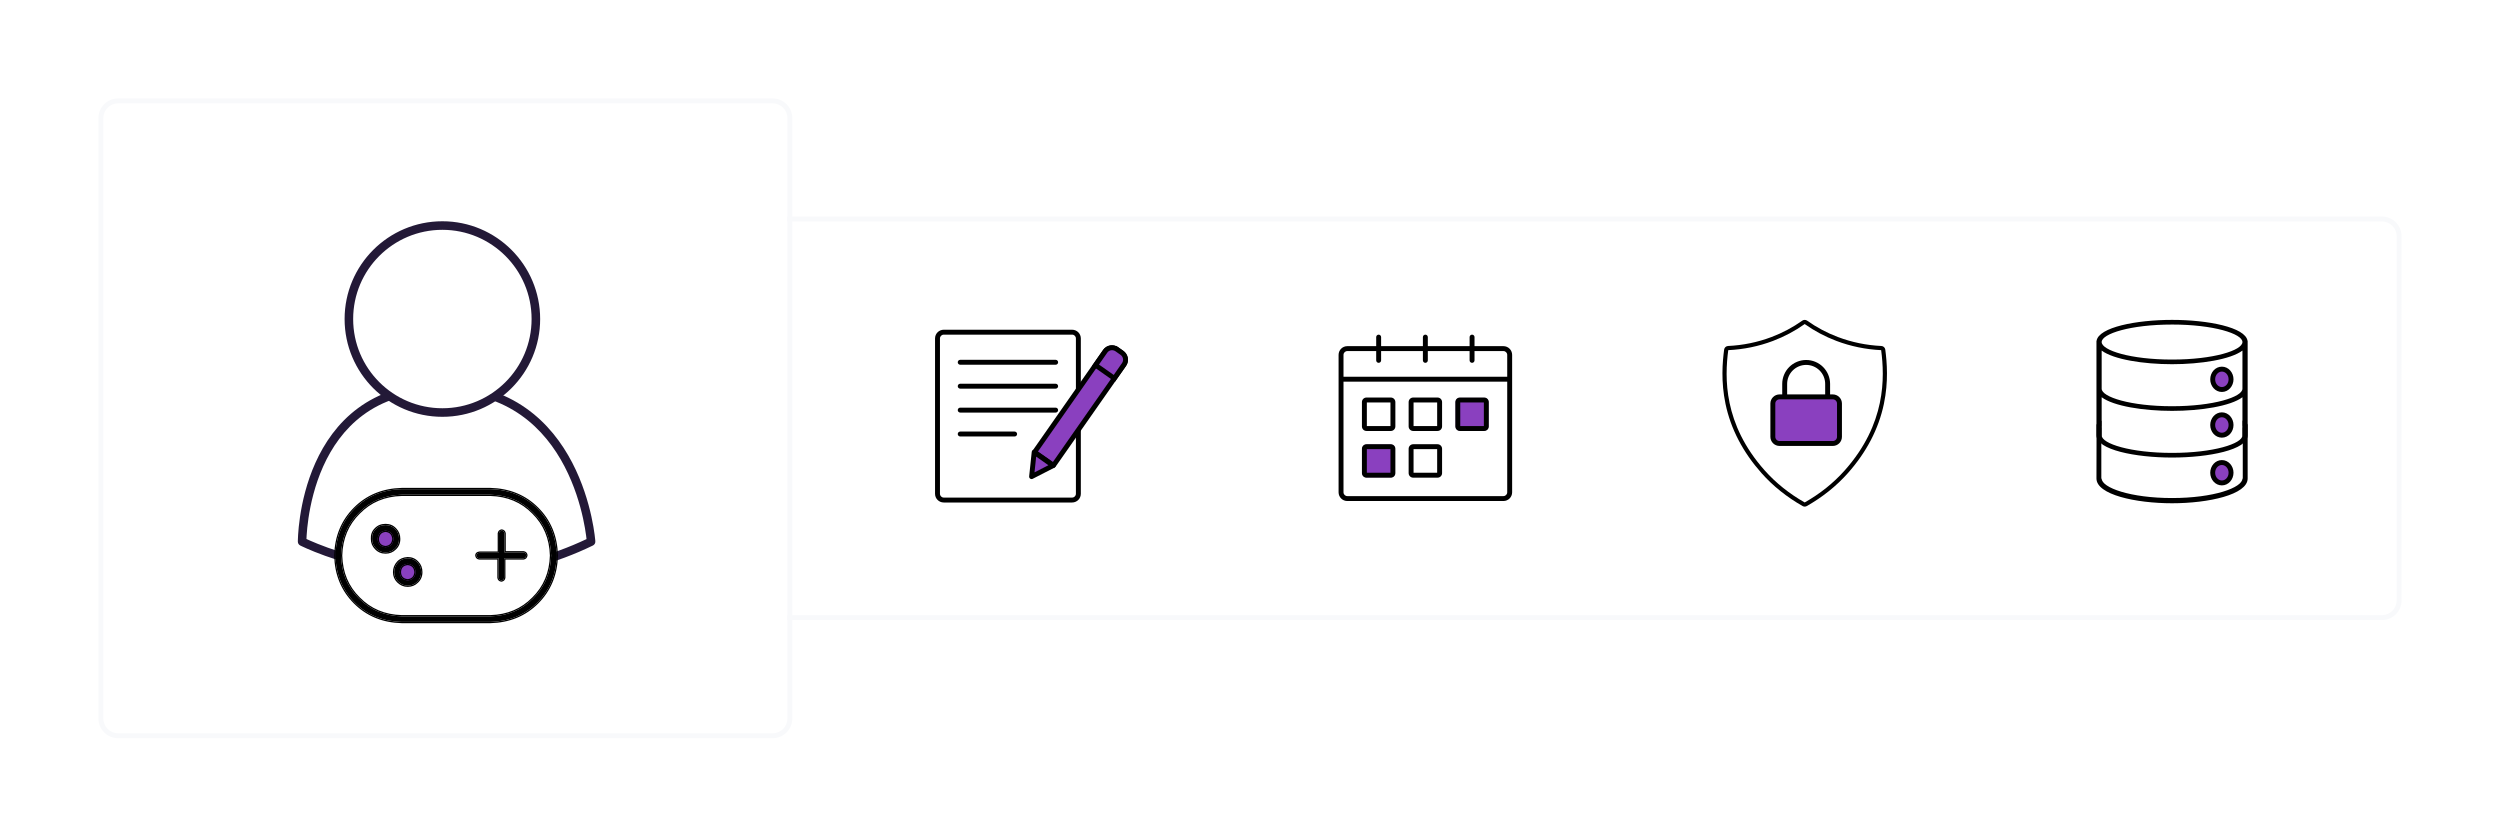 <svg width="508" height="170" viewBox="0 0 508 170" fill="none" xmlns="http://www.w3.org/2000/svg">
<g filter="url(#filter0_d_21_5550)">
<path d="M142 47C142 45.343 143.343 44 145 44H484C485.657 44 487 45.343 487 47V121C487 122.657 485.657 124 484 124H145C143.343 124 142 122.657 142 121V47Z" fill="white"/>
</g>
<g filter="url(#filter1_d_21_5550)">
<path fill-rule="evenodd" clip-rule="evenodd" d="M145 43H484C486.209 43 488 44.791 488 47V121C488 123.209 486.209 125 484 125H145C142.791 125 141 123.209 141 121V47C141 44.791 142.791 43 145 43ZM145 44C143.343 44 142 45.343 142 47V121C142 122.657 143.343 124 145 124H484C485.657 124 487 122.657 487 121V47C487 45.343 485.657 44 484 44H145Z" fill="#F8F9FB"/>
</g>
<path d="M217.854 67.076H191.771C190.835 67.076 190.076 67.835 190.076 68.771V100.337C190.076 101.273 190.835 102.031 191.771 102.031H217.854C218.79 102.031 219.548 101.273 219.548 100.337V68.771C219.548 67.835 218.79 67.076 217.854 67.076Z" fill="white"/>
<path fill-rule="evenodd" clip-rule="evenodd" d="M191.771 68C191.345 68 191 68.345 191 68.771V100.337C191 100.763 191.345 101.108 191.771 101.108H217.854C218.28 101.108 218.625 100.763 218.625 100.337V68.771C218.625 68.345 218.28 68 217.854 68H191.771ZM190 68.771C190 67.793 190.793 67 191.771 67H217.854C218.832 67 219.625 67.793 219.625 68.771V100.337C219.625 101.315 218.832 102.108 217.854 102.108H191.771C190.793 102.108 190 101.315 190 100.337V68.771Z" fill="black"/>
<path fill-rule="evenodd" clip-rule="evenodd" d="M194.615 73.615C194.615 73.338 194.838 73.115 195.115 73.115H214.509C214.785 73.115 215.009 73.338 215.009 73.615C215.009 73.891 214.785 74.115 214.509 74.115H195.115C194.838 74.115 194.615 73.891 194.615 73.615Z" fill="black"/>
<path fill-rule="evenodd" clip-rule="evenodd" d="M194.615 78.474C194.615 78.198 194.838 77.974 195.115 77.974H214.509C214.785 77.974 215.009 78.198 215.009 78.474C215.009 78.75 214.785 78.974 214.509 78.974H195.115C194.838 78.974 194.615 78.75 194.615 78.474Z" fill="black"/>
<path fill-rule="evenodd" clip-rule="evenodd" d="M194.615 83.334C194.615 83.058 194.838 82.834 195.115 82.834H214.509C214.785 82.834 215.009 83.058 215.009 83.334C215.009 83.61 214.785 83.834 214.509 83.834H195.115C194.838 83.834 194.615 83.61 194.615 83.334Z" fill="black"/>
<path fill-rule="evenodd" clip-rule="evenodd" d="M194.615 88.193C194.615 87.917 194.838 87.693 195.115 87.693H206.173C206.449 87.693 206.673 87.917 206.673 88.193C206.673 88.469 206.449 88.693 206.173 88.693H195.115C194.838 88.693 194.615 88.469 194.615 88.193Z" fill="black"/>
<path d="M226.938 70.981L227.959 71.698C228.145 71.828 228.304 71.993 228.427 72.183C228.549 72.373 228.634 72.584 228.675 72.805C228.717 73.025 228.714 73.251 228.667 73.469C228.621 73.686 228.532 73.892 228.405 74.074L214.074 94.566L210.226 91.866L224.557 71.374C224.814 71.007 225.209 70.759 225.655 70.686C226.102 70.612 226.564 70.718 226.938 70.981V70.981Z" fill="#8A40BF"/>
<path fill-rule="evenodd" clip-rule="evenodd" d="M226.652 71.39C226.383 71.201 226.053 71.126 225.737 71.178C225.421 71.231 225.144 71.405 224.965 71.661L210.92 91.744L213.951 93.87L227.996 73.787C228.085 73.66 228.147 73.517 228.18 73.364C228.212 73.211 228.214 73.052 228.185 72.896C228.156 72.74 228.096 72.59 228.008 72.454C227.92 72.318 227.807 72.2 227.673 72.107L226.652 71.39ZM227.224 70.572C226.744 70.235 226.151 70.098 225.574 70.193C224.997 70.288 224.483 70.609 224.148 71.088L209.817 91.579C209.659 91.805 209.714 92.117 209.94 92.275L213.788 94.975C214.013 95.133 214.324 95.079 214.482 94.853L228.813 74.361C228.979 74.124 229.095 73.856 229.155 73.573C229.216 73.29 229.219 72.998 229.165 72.713C229.112 72.427 229.003 72.155 228.845 71.911C228.687 71.667 228.484 71.456 228.246 71.289L227.224 70.572Z" fill="black"/>
<path d="M226.958 70.975L227.971 71.687C228.155 71.817 228.312 71.981 228.434 72.169C228.556 72.358 228.64 72.568 228.681 72.787C228.722 73.007 228.719 73.231 228.673 73.447C228.627 73.664 228.538 73.868 228.412 74.049L226.434 76.884L222.618 74.201L224.596 71.366C224.851 71.001 225.243 70.755 225.686 70.681C226.129 70.608 226.586 70.714 226.958 70.975V70.975Z" fill="#8A40BF"/>
<path fill-rule="evenodd" clip-rule="evenodd" d="M226.673 71.385C226.406 71.198 226.08 71.123 225.767 71.175C225.455 71.226 225.182 71.399 225.005 71.653L223.312 74.078L226.311 76.187L228.004 73.762C228.092 73.636 228.153 73.494 228.186 73.342C228.218 73.191 228.22 73.034 228.191 72.879C228.162 72.724 228.103 72.575 228.016 72.441C227.929 72.306 227.817 72.189 227.685 72.097L226.673 71.385ZM226.803 70.325C226.426 70.17 226.011 70.121 225.604 70.188C225.031 70.283 224.52 70.602 224.188 71.079L221.924 74.323L226.557 77.58L228.82 74.336C228.985 74.1 229.1 73.834 229.16 73.552C229.22 73.271 229.223 72.98 229.17 72.696C229.117 72.412 229.009 72.141 228.852 71.898C228.695 71.655 228.493 71.444 228.256 71.278L226.836 70.279L226.803 70.325Z" fill="black"/>
<path d="M210.142 91.888L209.618 96.848L214.003 94.602L210.142 91.888Z" fill="#8A40BF"/>
<path fill-rule="evenodd" clip-rule="evenodd" d="M209.936 91.432C210.096 91.359 210.283 91.377 210.428 91.478L214.288 94.193C214.432 94.294 214.512 94.462 214.5 94.637C214.488 94.812 214.385 94.968 214.23 95.048L209.845 97.293C209.682 97.377 209.487 97.364 209.336 97.26C209.185 97.156 209.103 96.977 209.123 96.794L209.647 91.834C209.665 91.658 209.775 91.505 209.936 91.432ZM210.549 92.784L210.211 95.983L213.038 94.534L210.549 92.784Z" fill="black"/>
<path d="M441.362 102.263C448.809 102.263 456.723 100.499 456.723 97.231V86.354C456.309 83.255 426.434 83.255 426.02 86.354L426 97.228C426 100.5 433.914 102.263 441.362 102.263ZM455.665 86.637C455.665 88.517 449.79 90.609 441.362 90.609C432.934 90.609 427.059 88.518 427.059 86.637C427.059 86.637 453.264 80 455.665 86.637ZM427.059 88.57C429.459 90.593 435.551 91.669 441.362 91.669C447.172 91.669 453.264 90.593 455.664 88.57V97.228C455.664 99.108 449.79 101.201 441.362 101.201C432.934 101.201 427.059 99.112 427.059 97.228V88.57Z" fill="black"/>
<path d="M452.486 96.436C452.801 96.436 453.108 96.343 453.37 96.168C453.631 95.994 453.835 95.745 453.955 95.455C454.075 95.164 454.107 94.845 454.045 94.536C453.984 94.228 453.832 93.945 453.61 93.722C453.388 93.5 453.104 93.349 452.796 93.288C452.488 93.227 452.168 93.258 451.878 93.379C451.587 93.499 451.339 93.703 451.164 93.964C450.99 94.226 450.897 94.533 450.897 94.848C450.898 95.269 451.066 95.672 451.364 95.97C451.662 96.267 452.065 96.435 452.486 96.436V96.436ZM452.486 94.318C452.591 94.318 452.693 94.349 452.781 94.407C452.868 94.466 452.936 94.548 452.976 94.645C453.016 94.742 453.026 94.848 453.006 94.951C452.985 95.054 452.935 95.148 452.861 95.222C452.787 95.296 452.692 95.347 452.59 95.367C452.487 95.387 452.38 95.377 452.284 95.337C452.187 95.297 452.104 95.229 452.046 95.142C451.988 95.055 451.957 94.952 451.957 94.848C451.957 94.707 452.013 94.573 452.112 94.473C452.211 94.374 452.346 94.318 452.486 94.317V94.318Z" fill="black"/>
<path d="M427.024 70.113V97.261H455.692V70.113H427.024Z" fill="white"/>
<path d="M441.361 92.975C448.809 92.975 456.723 91.397 456.723 88.471V69.267H456.702C456.289 66.494 448.603 65 441.361 65C434.12 65 426.434 66.494 426.021 69.267H426V88.47C426 91.396 433.914 92.975 441.361 92.975ZM441.361 65.946C449.789 65.946 455.664 67.819 455.664 69.505C455.664 71.191 449.789 73.064 441.361 73.064C432.933 73.064 427.059 71.191 427.059 69.505C427.059 67.819 432.934 65.948 441.361 65.948V65.946ZM427.059 71.234C429.459 73.045 435.551 74.007 441.361 74.007C447.172 74.007 453.264 73.045 455.664 71.234V78.986C455.664 80.67 449.789 82.545 441.361 82.545C432.933 82.545 427.059 80.672 427.059 78.986V71.234ZM427.059 80.716C429.459 82.528 435.551 83.49 441.361 83.49C447.172 83.49 453.264 82.528 455.664 80.716V88.47C455.664 90.153 449.789 92.029 441.361 92.029C432.933 92.029 427.059 90.156 427.059 88.47V80.716Z" fill="black"/>
<path d="M451.484 79.148C452.514 79.148 453.348 78.221 453.348 77.077C453.348 75.933 452.514 75.005 451.484 75.005C450.455 75.005 449.62 75.933 449.62 77.077C449.62 78.221 450.455 79.148 451.484 79.148Z" fill="#8A40BF"/>
<path fill-rule="evenodd" clip-rule="evenodd" d="M451.484 75.505C450.779 75.505 450.12 76.158 450.12 77.077C450.12 77.996 450.779 78.648 451.484 78.648C452.189 78.648 452.848 77.996 452.848 77.077C452.848 76.158 452.189 75.505 451.484 75.505ZM449.12 77.077C449.12 75.707 450.13 74.505 451.484 74.505C452.838 74.505 453.848 75.707 453.848 77.077C453.848 78.446 452.838 79.648 451.484 79.648C450.13 79.648 449.12 78.446 449.12 77.077Z" fill="black"/>
<path d="M451.484 88.432C452.514 88.432 453.348 87.505 453.348 86.361C453.348 85.216 452.514 84.289 451.484 84.289C450.455 84.289 449.62 85.216 449.62 86.361C449.62 87.505 450.455 88.432 451.484 88.432Z" fill="#8A40BF"/>
<path fill-rule="evenodd" clip-rule="evenodd" d="M451.484 84.789C450.779 84.789 450.12 85.442 450.12 86.361C450.12 87.279 450.779 87.932 451.484 87.932C452.189 87.932 452.848 87.279 452.848 86.361C452.848 85.442 452.189 84.789 451.484 84.789ZM449.12 86.361C449.12 84.991 450.13 83.789 451.484 83.789C452.838 83.789 453.848 84.991 453.848 86.361C453.848 87.73 452.838 88.932 451.484 88.932C450.13 88.932 449.12 87.73 449.12 86.361Z" fill="black"/>
<path d="M451.484 98.131C452.514 98.131 453.348 97.203 453.348 96.059C453.348 94.915 452.514 93.988 451.484 93.988C450.455 93.988 449.62 94.915 449.62 96.059C449.62 97.203 450.455 98.131 451.484 98.131Z" fill="#8A40BF"/>
<path fill-rule="evenodd" clip-rule="evenodd" d="M451.484 94.488C450.779 94.488 450.12 95.14 450.12 96.059C450.12 96.978 450.779 97.631 451.484 97.631C452.189 97.631 452.848 96.978 452.848 96.059C452.848 95.14 452.189 94.488 451.484 94.488ZM449.12 96.059C449.12 94.69 450.13 93.488 451.484 93.488C452.838 93.488 453.848 94.69 453.848 96.059C453.848 97.428 452.838 98.631 451.484 98.631C450.13 98.631 449.12 97.428 449.12 96.059Z" fill="black"/>
<path fill-rule="evenodd" clip-rule="evenodd" d="M366.715 102.097C369.845 100.324 372.579 98.135 374.843 95.59C383.266 86.124 382.975 76.699 382.251 71.15C379.115 71.002 376.062 70.373 373.157 69.274C370.859 68.404 368.696 67.254 366.716 65.847C364.736 67.254 362.573 68.404 360.275 69.274C357.37 70.372 354.316 71.002 351.182 71.15C350.457 76.699 350.165 86.124 358.587 95.59C360.851 98.134 363.584 100.322 366.715 102.097ZM366.715 102.944C366.571 102.944 366.427 102.907 366.298 102.834C363.086 101.014 360.279 98.766 357.954 96.153C354.157 91.885 351.691 87.149 350.625 82.076C349.672 77.536 350.007 73.603 350.342 71.04C350.395 70.633 350.732 70.323 351.142 70.304C354.185 70.16 357.157 69.546 359.976 68.481C362.203 67.638 364.306 66.52 366.225 65.156C366.372 65.052 366.544 65 366.716 65C366.888 65 367.06 65.052 367.207 65.156C369.127 66.52 371.23 67.639 373.457 68.481C376.272 69.546 379.244 70.159 382.291 70.304C382.701 70.323 383.038 70.633 383.091 71.04C383.425 73.604 383.76 77.537 382.806 82.076C381.74 87.149 379.274 91.885 375.476 96.153C373.15 98.768 370.343 101.016 367.133 102.834C367.003 102.907 366.859 102.944 366.715 102.944Z" fill="black"/>
<path fill-rule="evenodd" clip-rule="evenodd" d="M365.151 73.52C365.741 73.275 366.373 73.15 367.012 73.15C367.651 73.15 368.283 73.275 368.873 73.52C369.463 73.764 369.999 74.122 370.451 74.574C370.903 75.026 371.261 75.562 371.505 76.152C371.75 76.742 371.875 77.374 371.875 78.013V81.752C371.875 81.794 371.87 81.836 371.86 81.877C371.52 83.191 371.006 84.041 370.238 84.425C369.472 84.806 368.62 84.64 367.829 84.35C367.273 84.146 366.663 83.847 366.05 83.545C365.793 83.419 365.535 83.292 365.28 83.172C364.389 82.752 363.486 82.386 362.573 82.246C362.329 82.209 362.148 81.999 362.148 81.752V78.013C362.148 77.374 362.274 76.742 362.519 76.152C362.763 75.562 363.121 75.026 363.573 74.574C364.024 74.122 364.561 73.764 365.151 73.52ZM367.012 74.15C366.504 74.15 366.002 74.249 365.533 74.444C365.065 74.638 364.639 74.922 364.28 75.281C363.921 75.64 363.637 76.066 363.442 76.534C363.248 77.003 363.148 77.506 363.148 78.013V81.336C364.055 81.532 364.918 81.896 365.707 82.267C366.001 82.406 366.281 82.544 366.549 82.675C367.137 82.965 367.669 83.226 368.173 83.411C368.908 83.68 369.414 83.718 369.791 83.53C370.159 83.346 370.562 82.867 370.875 81.688V78.013C370.875 77.506 370.775 77.003 370.581 76.534C370.387 76.066 370.103 75.64 369.744 75.281C369.385 74.922 368.959 74.638 368.49 74.444C368.022 74.249 367.519 74.15 367.012 74.15Z" fill="black"/>
<path fill-rule="evenodd" clip-rule="evenodd" d="M360.242 81.999V88.76C360.242 89.118 360.384 89.462 360.636 89.716C360.889 89.969 361.231 90.113 361.589 90.116H372.435C372.793 90.113 373.135 89.969 373.388 89.716C373.64 89.462 373.782 89.118 373.782 88.76V81.999C373.782 81.641 373.64 81.298 373.388 81.044C373.135 80.79 372.793 80.646 372.435 80.644H361.589C361.231 80.646 360.889 80.79 360.636 81.044C360.384 81.298 360.242 81.641 360.242 81.999V81.999Z" fill="#8A40BF"/>
<path fill-rule="evenodd" clip-rule="evenodd" d="M361.589 80.144H372.438C372.928 80.147 373.397 80.344 373.742 80.691C374.088 81.039 374.282 81.509 374.282 81.999V88.76C374.282 89.25 374.088 89.72 373.742 90.068C373.397 90.416 372.928 90.612 372.438 90.616L372.435 90.616H361.586C361.096 90.612 360.627 90.416 360.282 90.068C359.936 89.72 359.742 89.25 359.742 88.76V81.999C359.742 81.509 359.936 81.039 360.282 80.691C360.627 80.344 361.096 80.147 361.586 80.144L361.589 80.144ZM360.742 81.999C360.742 81.999 360.742 81.999 360.742 81.999V88.76C360.742 88.986 360.832 89.203 360.991 89.363C361.15 89.523 361.366 89.614 361.591 89.616H372.433C372.658 89.614 372.874 89.523 373.033 89.363C373.192 89.203 373.282 88.986 373.282 88.76V81.999C373.282 81.773 373.192 81.556 373.033 81.396C372.874 81.236 372.658 81.145 372.433 81.144H361.591C361.366 81.145 361.15 81.236 360.991 81.396C360.832 81.556 360.742 81.773 360.742 81.999Z" fill="black"/>
<path d="M305.495 70.415H273.771C272.835 70.415 272.076 71.173 272.076 72.109V100.037C272.076 100.973 272.835 101.731 273.771 101.731H305.495C306.431 101.731 307.19 100.973 307.19 100.037V72.109C307.19 71.173 306.431 70.415 305.495 70.415Z" fill="white"/>
<path fill-rule="evenodd" clip-rule="evenodd" d="M273.771 71.338C273.345 71.338 273 71.683 273 72.109V100.037C273 100.462 273.345 100.808 273.771 100.808H305.495C305.921 100.808 306.266 100.462 306.266 100.037V72.109C306.266 71.683 305.921 71.338 305.495 71.338H273.771ZM272 72.109C272 71.131 272.793 70.338 273.771 70.338H305.495C306.473 70.338 307.266 71.131 307.266 72.109V100.037C307.266 101.015 306.473 101.808 305.495 101.808H273.771C272.793 101.808 272 101.015 272 100.037V72.109Z" fill="black"/>
<path fill-rule="evenodd" clip-rule="evenodd" d="M306.898 77.554H272.564V76.554H306.898V77.554Z" fill="black"/>
<path fill-rule="evenodd" clip-rule="evenodd" d="M280.142 68C280.419 68 280.642 68.224 280.642 68.5V73.228C280.642 73.504 280.419 73.728 280.142 73.728C279.866 73.728 279.642 73.504 279.642 73.228V68.5C279.642 68.224 279.866 68 280.142 68Z" fill="black"/>
<path fill-rule="evenodd" clip-rule="evenodd" d="M289.632 68C289.908 68 290.132 68.224 290.132 68.5V73.228C290.132 73.504 289.908 73.728 289.632 73.728C289.356 73.728 289.132 73.504 289.132 73.228V68.5C289.132 68.224 289.356 68 289.632 68Z" fill="black"/>
<path fill-rule="evenodd" clip-rule="evenodd" d="M299.123 68C299.399 68 299.623 68.224 299.623 68.5V73.228C299.623 73.504 299.399 73.728 299.123 73.728C298.847 73.728 298.623 73.504 298.623 73.228V68.5C298.623 68.224 298.847 68 299.123 68Z" fill="black"/>
<path d="M282.616 80.854H277.668C277.2 80.854 276.82 81.234 276.82 81.702V86.65C276.82 87.118 277.2 87.497 277.668 87.497H282.616C283.084 87.497 283.463 87.118 283.463 86.65V81.702C283.463 81.234 283.084 80.854 282.616 80.854Z" fill="white"/>
<path fill-rule="evenodd" clip-rule="evenodd" d="M277.744 81.778V86.573H282.539V81.778H277.744ZM276.744 81.702C276.744 81.192 277.157 80.778 277.668 80.778H282.616C283.126 80.778 283.539 81.192 283.539 81.702V86.65C283.539 87.16 283.126 87.573 282.616 87.573H277.668C277.157 87.573 276.744 87.16 276.744 86.65V81.702Z" fill="black"/>
<path d="M282.616 90.344H277.668C277.2 90.344 276.82 90.723 276.82 91.191V96.139C276.82 96.607 277.2 96.987 277.668 96.987H282.616C283.084 96.987 283.463 96.607 283.463 96.139V91.191C283.463 90.723 283.084 90.344 282.616 90.344Z" fill="#8A40BF"/>
<path fill-rule="evenodd" clip-rule="evenodd" d="M277.744 91.268V96.063H282.539V91.268H277.744ZM276.744 91.191C276.744 90.681 277.157 90.268 277.668 90.268H282.616C283.126 90.268 283.539 90.681 283.539 91.191V96.139C283.539 96.65 283.126 97.063 282.616 97.063H277.668C277.157 97.063 276.744 96.65 276.744 96.139V91.191Z" fill="black"/>
<path d="M292.107 80.854H287.159C286.691 80.854 286.311 81.234 286.311 81.702V86.65C286.311 87.118 286.691 87.497 287.159 87.497H292.107C292.575 87.497 292.954 87.118 292.954 86.65V81.702C292.954 81.234 292.575 80.854 292.107 80.854Z" fill="white"/>
<path fill-rule="evenodd" clip-rule="evenodd" d="M287.235 81.778V86.573H292.03V81.778H287.235ZM286.235 81.702C286.235 81.192 286.649 80.778 287.159 80.778H292.107C292.617 80.778 293.03 81.192 293.03 81.702V86.65C293.03 87.16 292.617 87.573 292.107 87.573H287.159C286.649 87.573 286.235 87.16 286.235 86.65V81.702Z" fill="black"/>
<path d="M292.107 90.344H287.159C286.691 90.344 286.311 90.723 286.311 91.191V96.139C286.311 96.607 286.691 96.987 287.159 96.987H292.107C292.575 96.987 292.954 96.607 292.954 96.139V91.191C292.954 90.723 292.575 90.344 292.107 90.344Z" fill="white"/>
<path fill-rule="evenodd" clip-rule="evenodd" d="M287.235 91.268V96.063H292.03V91.268H287.235ZM286.235 91.191C286.235 90.681 286.649 90.268 287.159 90.268H292.107C292.617 90.268 293.03 90.681 293.03 91.191V96.139C293.03 96.65 292.617 97.063 292.107 97.063H287.159C286.649 97.063 286.235 96.65 286.235 96.139V91.191Z" fill="black"/>
<path d="M301.596 80.854H296.648C296.18 80.854 295.801 81.234 295.801 81.702V86.65C295.801 87.118 296.18 87.497 296.648 87.497H301.596C302.064 87.497 302.444 87.118 302.444 86.65V81.702C302.444 81.234 302.064 80.854 301.596 80.854Z" fill="#8A40BF"/>
<path fill-rule="evenodd" clip-rule="evenodd" d="M296.724 81.778V86.573H301.52V81.778H296.724ZM295.724 81.702C295.724 81.192 296.138 80.778 296.648 80.778H301.596C302.106 80.778 302.52 81.192 302.52 81.702V86.65C302.52 87.16 302.106 87.573 301.596 87.573H296.648C296.138 87.573 295.724 87.16 295.724 86.65V81.702Z" fill="black"/>
<g filter="url(#filter2_d_21_5550)">
<path d="M21 23C21 21.343 22.343 20 24 20H157C158.657 20 160 21.343 160 23V145C160 146.657 158.657 148 157 148H24C22.343 148 21 146.657 21 145V23Z" fill="white"/>
</g>
<path d="M120.105 110.063C120.105 110.063 117.979 78.743 89.635 78.743C61.292 78.743 61.392 110.063 61.392 110.063C61.392 110.063 90.084 124.661 120.105 110.063Z" fill="white"/>
<path fill-rule="evenodd" clip-rule="evenodd" d="M72.748 82.937C76.886 79.882 82.378 77.873 89.635 77.873C104.217 77.873 112.09 85.968 116.271 94.002C118.353 98.004 119.526 101.997 120.179 104.984C120.506 106.479 120.704 107.726 120.82 108.603C120.878 109.042 120.916 109.388 120.939 109.627C120.951 109.746 120.959 109.838 120.965 109.902C120.967 109.934 120.969 109.958 120.97 109.975L120.972 109.996L120.972 110.001L120.972 110.003C120.972 110.004 120.972 110.004 120.105 110.063L120.972 110.004C120.996 110.358 120.804 110.691 120.485 110.845C105.266 118.245 90.393 118.24 79.347 116.395C73.823 115.473 69.247 114.089 66.049 112.934C64.449 112.357 63.193 111.836 62.333 111.458C61.904 111.269 61.573 111.116 61.348 111.009C61.236 110.956 61.15 110.914 61.091 110.885C61.062 110.871 61.039 110.859 61.023 110.852L61.005 110.842L60.998 110.839C60.998 110.839 60.998 110.839 61.392 110.063C60.522 110.066 60.522 110.065 60.522 110.065L60.522 110.063L60.522 110.057L60.522 110.037C60.522 110.02 60.522 109.995 60.523 109.963C60.523 109.9 60.525 109.807 60.528 109.688C60.535 109.449 60.548 109.103 60.575 108.664C60.629 107.787 60.738 106.538 60.959 105.042C61.4 102.055 62.29 98.057 64.091 94.047C65.894 90.035 68.621 85.985 72.748 82.937ZM61.392 110.063L60.522 110.066C60.523 110.392 60.707 110.691 60.998 110.839L61.392 110.063ZM62.274 109.522C62.47 109.614 62.724 109.73 63.033 109.866C63.86 110.229 65.08 110.735 66.639 111.298C69.759 112.424 74.232 113.777 79.634 114.679C90.307 116.462 104.568 116.478 119.182 109.542C119.161 109.349 119.132 109.11 119.096 108.832C118.985 107.996 118.795 106.797 118.48 105.355C117.849 102.469 116.719 98.632 114.727 94.805C110.759 87.178 103.398 79.613 89.635 79.613C82.721 79.613 77.597 81.519 73.782 84.337C69.956 87.161 67.394 90.941 65.678 94.76C63.962 98.58 63.106 102.412 62.68 105.297C62.467 106.737 62.363 107.935 62.311 108.771C62.293 109.07 62.281 109.322 62.274 109.522Z" fill="#231937"/>
<path d="M89.891 83.826C100.383 83.826 108.889 75.32 108.889 64.828C108.889 54.336 100.383 45.83 89.891 45.83C79.398 45.83 70.893 54.336 70.893 64.828C70.893 75.32 79.398 83.826 89.891 83.826Z" fill="white"/>
<path fill-rule="evenodd" clip-rule="evenodd" d="M89.891 46.7C79.879 46.7 71.762 54.816 71.762 64.828C71.762 74.84 79.879 82.956 89.891 82.956C99.903 82.956 108.019 74.84 108.019 64.828C108.019 54.816 99.903 46.7 89.891 46.7ZM70.023 64.828C70.023 53.855 78.918 44.96 89.891 44.96C100.864 44.96 109.759 53.855 109.759 64.828C109.759 75.801 100.864 84.696 89.891 84.696C78.918 84.696 70.023 75.801 70.023 64.828Z" fill="#231937"/>
<path d="M112.382 112.769C112.382 105.764 106.703 100.086 99.698 100.086H81.58C74.575 100.086 68.897 105.764 68.897 112.769V112.769C68.897 119.774 74.575 125.452 81.58 125.452H99.698C106.703 125.452 112.382 119.774 112.382 112.769V112.769Z" fill="white"/>
<path d="M75.869 109.862C76.191 111.061 77.423 111.772 78.622 111.451C79.821 111.13 80.533 109.897 80.211 108.698C79.89 107.499 78.658 106.788 77.459 107.109C76.26 107.43 75.548 108.663 75.869 109.862Z" fill="#8A40BF"/>
<path d="M80.57 116.979C80.891 118.178 82.124 118.89 83.323 118.569C84.522 118.247 85.233 117.015 84.912 115.816C84.591 114.617 83.358 113.905 82.159 114.227C80.96 114.548 80.249 115.78 80.57 116.979Z" fill="#8A40BF"/>
<path d="M78.35 106.704C79.146 106.704 79.802 106.984 80.317 107.546C80.832 108.061 81.09 108.717 81.09 109.513C81.09 110.309 80.809 110.965 80.247 111.48C79.732 111.995 79.1 112.252 78.35 112.252C77.554 112.252 76.899 111.971 76.384 111.41C75.869 110.894 75.611 110.262 75.611 109.513C75.564 108.717 75.798 108.061 76.314 107.546C76.829 106.984 77.507 106.704 78.35 106.704ZM78.35 111.199C79.334 111.105 79.872 110.543 79.966 109.513C79.872 108.483 79.334 107.921 78.35 107.827C77.367 107.921 76.829 108.483 76.735 109.513C76.782 110.543 77.32 111.105 78.35 111.199ZM97.455 112.323H101.389V108.389C101.435 108.061 101.623 107.874 101.951 107.827C102.278 107.874 102.466 108.061 102.512 108.389V112.252H106.376C106.703 112.299 106.891 112.486 106.937 112.814C106.891 113.189 106.703 113.4 106.376 113.446H102.442V117.38C102.395 117.708 102.208 117.895 101.88 117.942C101.552 117.895 101.365 117.708 101.318 117.38V113.446H97.385C97.057 113.4 96.87 113.212 96.823 112.885C96.823 112.557 97.034 112.369 97.455 112.323ZM82.846 113.446C83.642 113.446 84.297 113.727 84.812 114.289C85.327 114.804 85.585 115.46 85.585 116.256C85.585 117.052 85.304 117.708 84.742 118.223C84.227 118.738 83.595 118.995 82.846 118.995C82.096 118.995 81.441 118.714 80.879 118.152C80.364 117.637 80.106 117.005 80.106 116.256C80.106 115.507 80.364 114.851 80.879 114.289C81.347 113.774 82.003 113.493 82.846 113.446ZM82.846 117.942C83.829 117.848 84.368 117.286 84.461 116.256C84.368 115.226 83.829 114.664 82.846 114.57C81.816 114.664 81.277 115.226 81.23 116.256C81.277 117.286 81.816 117.848 82.846 117.942ZM81.652 99.399H99.633C103.472 99.492 106.656 100.804 109.185 103.332C111.714 105.861 113.025 109.045 113.118 112.885C113.025 116.724 111.714 119.908 109.185 122.437C106.656 124.966 103.472 126.277 99.633 126.37H81.652C77.812 126.277 74.628 124.966 72.099 122.437C69.571 119.908 68.26 116.724 68.166 112.885C68.26 109.045 69.571 105.861 72.099 103.332C74.628 100.804 77.812 99.492 81.652 99.399ZM81.652 125.246H99.633C103.145 125.153 106.048 123.935 108.342 121.594C110.683 119.3 111.901 116.396 111.995 112.885C111.901 109.373 110.683 106.469 108.342 104.175C106.048 101.834 103.145 100.616 99.633 100.523H81.652C78.14 100.616 75.237 101.834 72.942 104.175C70.601 106.469 69.383 109.373 69.29 112.885C69.383 116.396 70.601 119.3 72.942 121.594C75.237 123.935 78.14 125.153 81.652 125.246Z" fill="black"/>
<path fill-rule="evenodd" clip-rule="evenodd" d="M97.441 112.062L97.426 112.063C97.188 112.09 96.969 112.16 96.808 112.303C96.637 112.455 96.562 112.659 96.562 112.885V112.903L96.565 112.921C96.594 113.127 96.671 113.313 96.814 113.455C96.957 113.598 97.142 113.675 97.348 113.705L97.366 113.707H101.057V117.398L101.06 117.417C101.089 117.622 101.167 117.808 101.309 117.951C101.452 118.093 101.638 118.171 101.843 118.2L101.88 118.205L101.917 118.2C102.123 118.171 102.308 118.093 102.451 117.951C102.594 117.808 102.671 117.622 102.7 117.417L102.703 117.398V113.707H106.394L106.412 113.705C106.626 113.674 106.815 113.586 106.957 113.427C107.096 113.27 107.169 113.069 107.196 112.847L107.201 112.812L107.196 112.777C107.166 112.572 107.089 112.386 106.946 112.243C106.804 112.101 106.618 112.023 106.412 111.994L106.394 111.991H102.773V108.371L102.771 108.352C102.741 108.147 102.664 107.961 102.521 107.818C102.379 107.676 102.193 107.598 101.987 107.569L101.95 107.564L101.914 107.569C101.708 107.598 101.522 107.676 101.38 107.818C101.237 107.961 101.16 108.147 101.13 108.352L101.128 108.371V112.062H97.441ZM101.389 108.389V112.323H97.455C97.034 112.369 96.823 112.557 96.823 112.885C96.87 113.212 97.057 113.4 97.385 113.446H101.318V117.38C101.365 117.708 101.552 117.895 101.88 117.942C102.208 117.895 102.395 117.708 102.442 117.38V113.446H106.375C106.703 113.4 106.891 113.189 106.937 112.814C106.891 112.486 106.703 112.299 106.375 112.252H102.512V108.389C102.466 108.061 102.278 107.874 101.95 107.827C101.623 107.874 101.435 108.061 101.389 108.389ZM82.838 113.185L82.831 113.186C81.936 113.236 81.21 113.537 80.686 114.113C80.128 114.722 79.845 115.44 79.845 116.256C79.845 117.072 80.129 117.771 80.694 118.337C81.302 118.944 82.023 119.256 82.846 119.256C83.66 119.256 84.358 118.974 84.923 118.411C85.538 117.845 85.846 117.12 85.846 116.256C85.846 115.4 85.567 114.677 85.001 114.109C84.434 113.493 83.709 113.185 82.846 113.185H82.838ZM84.812 114.289C85.327 114.804 85.585 115.46 85.585 116.256C85.585 117.052 85.304 117.708 84.742 118.223C84.227 118.738 83.595 118.995 82.846 118.995C82.096 118.995 81.441 118.714 80.879 118.152C80.364 117.637 80.106 117.005 80.106 116.256C80.106 115.507 80.364 114.851 80.879 114.289C81.347 113.774 82.003 113.493 82.846 113.446C83.642 113.446 84.297 113.727 84.812 114.289ZM81.645 99.138C77.744 99.233 74.494 100.568 71.915 103.148C69.335 105.727 68 108.977 67.905 112.878L67.905 112.885L67.905 112.891C68 116.792 69.335 120.042 71.915 122.621C74.494 125.201 77.744 126.536 81.645 126.631L81.651 126.631L99.639 126.631C103.54 126.536 106.79 125.201 109.37 122.621C111.949 120.042 113.284 116.792 113.379 112.891L113.379 112.885L113.379 112.878C113.284 108.977 111.949 105.727 109.37 103.148C106.79 100.568 103.54 99.233 99.639 99.138L99.633 99.138L81.645 99.138ZM72.942 104.175C75.236 101.834 78.14 100.616 81.651 100.523H99.633C103.145 100.616 106.048 101.834 108.342 104.175C110.683 106.469 111.901 109.373 111.995 112.885C111.901 116.396 110.683 119.3 108.342 121.594C106.048 123.935 103.145 125.153 99.633 125.246H81.651C78.14 125.153 75.236 123.935 72.942 121.594C70.601 119.3 69.383 116.396 69.29 112.885C69.383 109.373 70.601 106.469 72.942 104.175ZM69.551 112.885C69.644 109.438 70.837 106.603 73.125 104.361L73.128 104.358C75.371 102.069 78.207 100.876 81.655 100.784H99.629C103.077 100.876 105.913 102.069 108.156 104.358L108.159 104.361C110.447 106.603 111.64 109.438 111.733 112.885C111.64 116.331 110.447 119.166 108.159 121.408L108.156 121.411C105.913 123.7 103.077 124.893 99.629 124.986H81.655C78.207 124.893 75.371 123.7 73.128 121.411L73.125 121.408C70.837 119.166 69.644 116.331 69.551 112.885ZM80.506 107.366C79.939 106.75 79.214 106.443 78.35 106.443C77.445 106.443 76.695 106.747 76.125 107.366C75.556 107.937 75.301 108.664 75.35 109.521C75.352 110.332 75.634 111.027 76.195 111.59C76.761 112.206 77.487 112.513 78.35 112.513C79.165 112.513 79.862 112.231 80.427 111.668C81.043 111.102 81.351 110.377 81.351 109.513C81.351 108.657 81.072 107.934 80.506 107.366ZM80.317 107.546C79.802 106.984 79.146 106.704 78.35 106.704C77.507 106.704 76.829 106.984 76.313 107.546C75.798 108.061 75.564 108.717 75.611 109.513C75.611 110.262 75.869 110.894 76.384 111.409C76.899 111.971 77.554 112.252 78.35 112.252C79.1 112.252 79.732 111.995 80.247 111.48C80.809 110.965 81.09 110.309 81.09 109.513C81.09 108.717 80.832 108.061 80.317 107.546ZM78.35 110.937C78.784 110.891 79.092 110.747 79.303 110.527C79.516 110.304 79.658 109.976 79.704 109.513C79.658 109.05 79.516 108.722 79.303 108.5C79.092 108.279 78.784 108.135 78.35 108.09C77.917 108.135 77.609 108.279 77.397 108.5C77.183 108.723 77.041 109.053 76.996 109.519C77.02 109.982 77.152 110.307 77.362 110.527C77.572 110.745 77.889 110.891 78.35 110.937ZM76.735 109.513C76.829 108.483 77.367 107.921 78.35 107.827C79.334 107.921 79.872 108.483 79.966 109.513C79.872 110.543 79.334 111.105 78.35 111.199C77.32 111.105 76.782 110.543 76.735 109.513ZM82.845 117.679C83.279 117.634 83.587 117.49 83.799 117.269C84.012 117.047 84.153 116.719 84.199 116.256C84.153 115.793 84.012 115.465 83.799 115.242C83.587 115.022 83.279 114.878 82.845 114.832C82.385 114.878 82.067 115.024 81.858 115.242C81.646 115.463 81.514 115.789 81.491 116.256C81.514 116.722 81.646 117.049 81.858 117.269C82.067 117.488 82.385 117.634 82.845 117.679ZM81.23 116.256C81.277 115.226 81.815 114.664 82.846 114.57C83.829 114.664 84.367 115.226 84.461 116.256C84.367 117.286 83.829 117.848 82.846 117.942C81.815 117.848 81.277 117.286 81.23 116.256ZM99.633 99.399C103.472 99.492 106.656 100.803 109.185 103.332C111.714 105.861 113.025 109.045 113.118 112.885C113.025 116.724 111.714 119.908 109.185 122.437C106.656 124.966 103.472 126.277 99.633 126.37H81.651C77.812 126.277 74.628 124.966 72.099 122.437C69.57 119.908 68.259 116.724 68.166 112.885C68.259 109.045 69.57 105.861 72.099 103.332C74.628 100.803 77.812 99.492 81.651 99.399H99.633Z" fill="black"/>
<g filter="url(#filter3_d_21_5550)">
<path fill-rule="evenodd" clip-rule="evenodd" d="M24 19H157C159.209 19 161 20.791 161 23V145C161 147.209 159.209 149 157 149H24C21.791 149 20 147.209 20 145V23C20 20.791 21.791 19 24 19ZM24 20C22.343 20 21 21.343 21 23V145C21 146.657 22.343 148 24 148H157C158.657 148 160 146.657 160 145V23C160 21.343 158.657 20 157 20H24Z" fill="#F8F9FB"/>
</g>
<defs>
<filter id="filter0_d_21_5550" x="122" y="25" width="385" height="120" filterUnits="userSpaceOnUse" color-interpolation-filters="sRGB">
<feFlood flood-opacity="0" result="BackgroundImageFix"/>
<feColorMatrix in="SourceAlpha" type="matrix" values="0 0 0 0 0 0 0 0 0 0 0 0 0 0 0 0 0 0 127 0" result="hardAlpha"/>
<feOffset dy="1"/>
<feGaussianBlur stdDeviation="10"/>
<feColorMatrix type="matrix" values="0 0 0 0 0.808 0 0 0 0 0.839 0 0 0 0 0.902 0 0 0 0.4 0"/>
<feBlend mode="normal" in2="BackgroundImageFix" result="effect1_dropShadow_21_5550"/>
<feBlend mode="normal" in="SourceGraphic" in2="effect1_dropShadow_21_5550" result="shape"/>
</filter>
<filter id="filter1_d_21_5550" x="121" y="24" width="387" height="122" filterUnits="userSpaceOnUse" color-interpolation-filters="sRGB">
<feFlood flood-opacity="0" result="BackgroundImageFix"/>
<feColorMatrix in="SourceAlpha" type="matrix" values="0 0 0 0 0 0 0 0 0 0 0 0 0 0 0 0 0 0 127 0" result="hardAlpha"/>
<feOffset dy="1"/>
<feGaussianBlur stdDeviation="10"/>
<feColorMatrix type="matrix" values="0 0 0 0 0.808 0 0 0 0 0.839 0 0 0 0 0.902 0 0 0 0.4 0"/>
<feBlend mode="normal" in2="BackgroundImageFix" result="effect1_dropShadow_21_5550"/>
<feBlend mode="normal" in="SourceGraphic" in2="effect1_dropShadow_21_5550" result="shape"/>
</filter>
<filter id="filter2_d_21_5550" x="1" y="1" width="179" height="168" filterUnits="userSpaceOnUse" color-interpolation-filters="sRGB">
<feFlood flood-opacity="0" result="BackgroundImageFix"/>
<feColorMatrix in="SourceAlpha" type="matrix" values="0 0 0 0 0 0 0 0 0 0 0 0 0 0 0 0 0 0 127 0" result="hardAlpha"/>
<feOffset dy="1"/>
<feGaussianBlur stdDeviation="10"/>
<feColorMatrix type="matrix" values="0 0 0 0 0.808 0 0 0 0 0.839 0 0 0 0 0.902 0 0 0 0.4 0"/>
<feBlend mode="normal" in2="BackgroundImageFix" result="effect1_dropShadow_21_5550"/>
<feBlend mode="normal" in="SourceGraphic" in2="effect1_dropShadow_21_5550" result="shape"/>
</filter>
<filter id="filter3_d_21_5550" x="0" y="0" width="181" height="170" filterUnits="userSpaceOnUse" color-interpolation-filters="sRGB">
<feFlood flood-opacity="0" result="BackgroundImageFix"/>
<feColorMatrix in="SourceAlpha" type="matrix" values="0 0 0 0 0 0 0 0 0 0 0 0 0 0 0 0 0 0 127 0" result="hardAlpha"/>
<feOffset dy="1"/>
<feGaussianBlur stdDeviation="10"/>
<feColorMatrix type="matrix" values="0 0 0 0 0.808 0 0 0 0 0.839 0 0 0 0 0.902 0 0 0 0.4 0"/>
<feBlend mode="normal" in2="BackgroundImageFix" result="effect1_dropShadow_21_5550"/>
<feBlend mode="normal" in="SourceGraphic" in2="effect1_dropShadow_21_5550" result="shape"/>
</filter>
</defs>
</svg>
